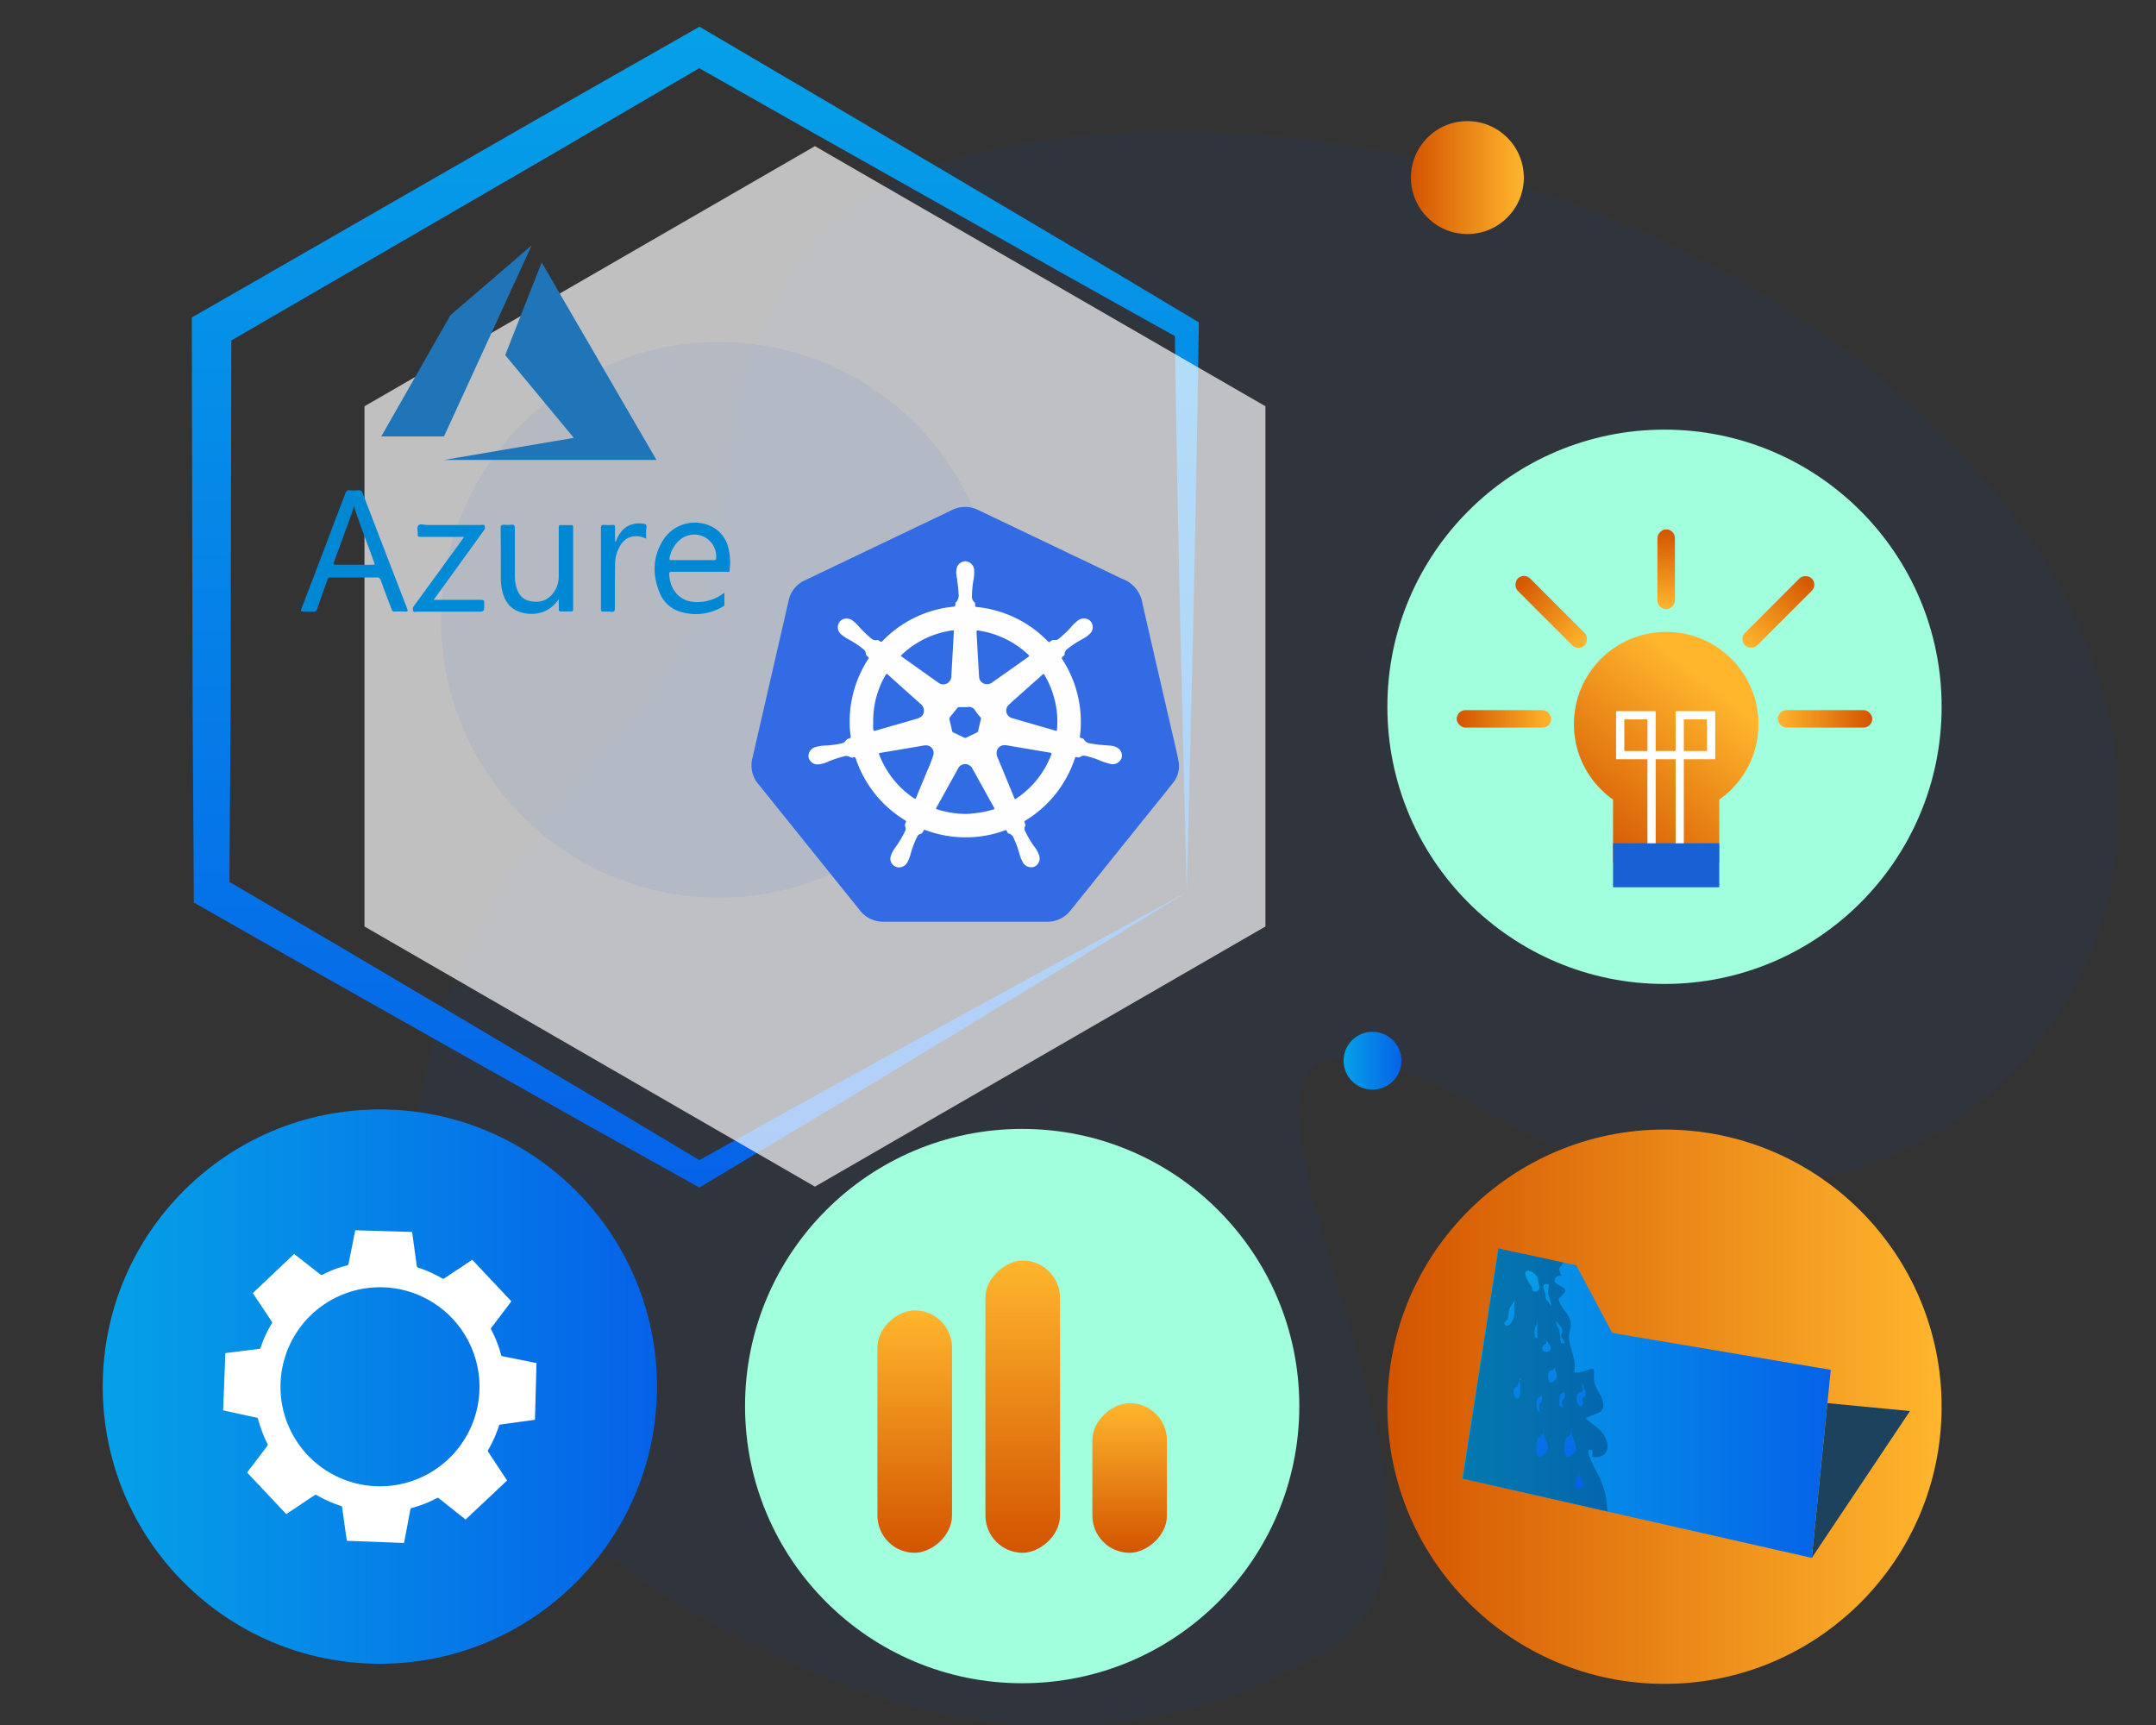 <svg id="Layer_1" data-name="Layer 1" xmlns="http://www.w3.org/2000/svg" xmlns:xlink="http://www.w3.org/1999/xlink" viewBox="0 0 650 520"><rect x="0" y="0" width="650" height="520" fill="#333333" stroke="none"/><defs><style>.cls-1{fill:#0562e8;opacity:0.06;isolation:isolate;}.cls-2{fill:url(#linear-gradient);}.cls-3{fill:#a1ffdd;}.cls-4{fill:url(#linear-gradient-2);}.cls-10,.cls-5{fill:#fff;}.cls-6{fill:url(#linear-gradient-3);}.cls-7{fill:url(#linear-gradient-4);}.cls-8{fill:url(#linear-gradient-5);}.cls-9{fill:url(#linear-gradient-6);}.cls-10{fill-rule:evenodd;opacity:0.69;}.cls-11{fill:url(#linear-gradient-7);}.cls-12{fill:url(#linear-gradient-8);}.cls-13{fill:#1d425d;}.cls-14{fill:url(#linear-gradient-9);}.cls-15{opacity:0.25;}.cls-16{fill:url(#linear-gradient-10);}.cls-17{fill:url(#linear-gradient-11);}.cls-18{fill:url(#linear-gradient-12);}.cls-19{fill:url(#linear-gradient-13);}.cls-20{fill:url(#linear-gradient-14);}.cls-21{fill:url(#linear-gradient-15);}.cls-22{fill:url(#linear-gradient-16);}.cls-23{fill:url(#linear-gradient-17);}.cls-24{fill:url(#linear-gradient-18);}.cls-25{fill:url(#linear-gradient-19);}.cls-26{fill:url(#linear-gradient-20);}.cls-27{fill:url(#linear-gradient-21);}.cls-28{fill:url(#linear-gradient-22);}.cls-29{fill:url(#linear-gradient-23);}.cls-30{fill:url(#linear-gradient-24);}.cls-31{fill:url(#linear-gradient-25);}.cls-32{fill:#1860d3;}.cls-33{fill:none;stroke:#fff;stroke-miterlimit:10;stroke-width:2.48px;}.cls-34{fill:url(#linear-gradient-26);}.cls-35{fill:url(#linear-gradient-27);}.cls-36{fill:url(#linear-gradient-28);}.cls-37{fill:url(#linear-gradient-29);}.cls-38{fill:url(#linear-gradient-30);}.cls-39{fill:#326be3;}.cls-40{fill:#fefefe;}.cls-41{fill:#326ce4;}.cls-42{fill:#2075b8;}.cls-43{fill:#0088d5;}.cls-44{fill:#0089d5;}</style><linearGradient id="linear-gradient" x1="30.97" y1="417.99" x2="198.07" y2="417.99" gradientUnits="userSpaceOnUse"><stop offset="0" stop-color="#05a1e8"/><stop offset="1" stop-color="#0562e8"/></linearGradient><linearGradient id="linear-gradient-2" x1="418.27" y1="424.05" x2="585.37" y2="424.05" gradientUnits="userSpaceOnUse"><stop offset="0" stop-color="#d35400"/><stop offset="1" stop-color="#ffb62d"/></linearGradient><linearGradient id="linear-gradient-3" x1="3110.51" y1="-978.14" x2="3183.6" y2="-978.14" gradientTransform="translate(-2871.28 1409.7)" xlink:href="#linear-gradient-2"/><linearGradient id="linear-gradient-4" x1="3110.51" y1="-945.58" x2="3198.61" y2="-945.58" gradientTransform="translate(-2846.23 1369.62)" xlink:href="#linear-gradient-2"/><linearGradient id="linear-gradient-5" x1="3110.51" y1="-913.34" x2="3155.64" y2="-913.34" gradientTransform="translate(-2792.5 1358.87)" xlink:href="#linear-gradient-2"/><linearGradient id="linear-gradient-6" x1="209.58" y1="7.37" x2="209.58" y2="360.75" xlink:href="#linear-gradient"/><linearGradient id="linear-gradient-7" x1="405.07" y1="319.75" x2="422.51" y2="319.75" xlink:href="#linear-gradient"/><linearGradient id="linear-gradient-8" x1="425.37" y1="53.53" x2="459.41" y2="53.53" xlink:href="#linear-gradient-2"/><linearGradient id="linear-gradient-9" x1="440.83" y1="422.97" x2="551.95" y2="422.97" xlink:href="#linear-gradient"/><linearGradient id="linear-gradient-10" x1="452.72" y1="383.06" x2="478.02" y2="447.49" xlink:href="#linear-gradient"/><linearGradient id="linear-gradient-11" x1="445.36" y1="385.95" x2="470.66" y2="450.38" xlink:href="#linear-gradient"/><linearGradient id="linear-gradient-12" x1="455.42" y1="382" x2="480.72" y2="446.43" xlink:href="#linear-gradient"/><linearGradient id="linear-gradient-13" x1="449.04" y1="384.5" x2="474.34" y2="448.94" xlink:href="#linear-gradient"/><linearGradient id="linear-gradient-14" x1="455.3" y1="382.04" x2="480.6" y2="446.48" xlink:href="#linear-gradient"/><linearGradient id="linear-gradient-15" x1="456.47" y1="381.58" x2="481.78" y2="446.02" xlink:href="#linear-gradient"/><linearGradient id="linear-gradient-16" x1="462.49" y1="379.22" x2="487.8" y2="443.65" xlink:href="#linear-gradient"/><linearGradient id="linear-gradient-17" x1="459.89" y1="380.24" x2="485.19" y2="444.68" xlink:href="#linear-gradient"/><linearGradient id="linear-gradient-18" x1="455.89" y1="381.81" x2="481.19" y2="446.25" xlink:href="#linear-gradient"/><linearGradient id="linear-gradient-19" x1="461.63" y1="379.55" x2="486.94" y2="443.99" xlink:href="#linear-gradient"/><linearGradient id="linear-gradient-20" x1="460.56" y1="379.98" x2="485.86" y2="444.41" xlink:href="#linear-gradient"/><linearGradient id="linear-gradient-21" x1="451.02" y1="383.72" x2="476.33" y2="448.16" xlink:href="#linear-gradient"/><linearGradient id="linear-gradient-22" x1="445.04" y1="386.07" x2="470.34" y2="450.51" xlink:href="#linear-gradient"/><linearGradient id="linear-gradient-23" x1="450.67" y1="383.86" x2="475.98" y2="448.29" xlink:href="#linear-gradient"/><linearGradient id="linear-gradient-24" x1="474.1" y1="253.18" x2="513.62" y2="204.33" xlink:href="#linear-gradient-2"/><linearGradient id="linear-gradient-25" x1="489.2" y1="265.4" x2="528.73" y2="216.55" xlink:href="#linear-gradient-2"/><linearGradient id="linear-gradient-26" x1="439.18" y1="216.7" x2="467.67" y2="216.7" xlink:href="#linear-gradient-2"/><linearGradient id="linear-gradient-27" x1="809.14" y1="1331.32" x2="837.63" y2="1331.32" gradientTransform="translate(-355.71 -1146.86)" xlink:href="#linear-gradient-2"/><linearGradient id="linear-gradient-28" x1="3689.51" y1="216.7" x2="3718.01" y2="216.7" gradientTransform="matrix(1, 0, 0, -1, -3153.55, 433.4)" xlink:href="#linear-gradient-2"/><linearGradient id="linear-gradient-29" x1="3107.35" y1="-966.89" x2="3135.84" y2="-966.89" gradientTransform="matrix(1, 0, 0, -1, -2585.46, -782.43)" xlink:href="#linear-gradient-2"/><linearGradient id="linear-gradient-30" x1="1894.77" y1="1862.22" x2="1918.84" y2="1862.22" gradientTransform="translate(-1404.48 -1690.6)" xlink:href="#linear-gradient-2"/></defs><g id="Marketing-and-aAdvertising"><path id="Path-Copy" class="cls-1" d="M216.68,490.33c58.83,32.05,122.11,44.6,185.36,5.86s-87.29-236.95,48.21-160.1,255-71.34,145.92-194-320-123.8-356.27-63-2.13,89.74-59,148.74S75.17,413.21,216.68,490.33Z"/></g><circle class="cls-2" cx="114.52" cy="417.99" r="83.55"/><circle class="cls-3" cx="308.17" cy="423.86" r="83.55"/><circle class="cls-4" cx="501.82" cy="424.05" r="83.55"/><circle class="cls-3" cx="501.82" cy="213.06" r="83.55"/><circle class="cls-3" cx="295.97" cy="454.86" r="0.65"/><path class="cls-5" d="M152.88,446.29l-12.51,11.77-2.08-1.64-6-4.78a.41.41,0,0,0-.52-.06,36,36,0,0,1-7.61,3,.53.53,0,0,0-.45.52q-.56,3-1.12,5.91c-.26,1.36-.52,2.73-.78,4.12l-17.25-.66c0-.21,0-.37-.07-.52-.45-3.18-.91-6.36-1.35-9.55a.48.48,0,0,0-.38-.45,36.17,36.17,0,0,1-7.35-3.3.52.52,0,0,0-.44,0c-1.85,1.22-3.7,2.46-5.54,3.7l-3.12,2.08L74.51,443.9c.07-.11.13-.21.2-.3,2-2.62,4-5.23,5.94-7.84a.38.38,0,0,0,0-.48,40.21,40.21,0,0,1-2.86-7.57.44.44,0,0,0-.38-.36c-1.86-.39-3.71-.8-5.57-1.2l-4.57-1c.23-5.77.45-11.51.67-17.25l.63-.08,9.53-1.21c.2,0,.38,0,.47-.3A32.55,32.55,0,0,1,82,398.88a.43.43,0,0,0,0-.4c-1.49-2.26-3-4.5-4.5-6.75-.44-.64-.86-1.29-1.28-1.92L88.68,378l2.81,2.2q2.55,2,5.12,4a.41.41,0,0,0,.54.09,35.2,35.2,0,0,1,7.5-2.84.5.5,0,0,0,.43-.45c.47-2.45,1-4.9,1.46-7.35.19-.95.38-1.91.56-2.79l17.14.52c0,.11,0,.25.06.39l1.35,9.86a.49.49,0,0,0,.37.47,38.4,38.4,0,0,1,7.17,3.21.66.66,0,0,0,.83,0c1.5-1,3-2,4.53-3l3.82-2.57,11.83,12.57s0,0-.06,0c-2,2.66-4,5.33-6.06,8a.41.41,0,0,0,0,.49,36.3,36.3,0,0,1,3,7.65.47.47,0,0,0,.44.39l7.27,1.45,2.95.6q-.22,8.56-.46,17.1l-.52.08-9.86,1.35a.5.5,0,0,0-.48.39,36.93,36.93,0,0,1-3.27,7.32.52.52,0,0,0,0,.47q1.3,2,2.63,4ZM136.4,397.48A30,30,0,1,0,135,440,30,30,0,0,0,136.4,397.48Z"/><rect class="cls-6" x="239.23" y="420.31" width="73.08" height="22.49" rx="11.24" transform="translate(-155.78 707.32) rotate(-90)"/><rect class="cls-7" x="264.29" y="412.8" width="88.1" height="22.49" rx="11.24" transform="translate(-115.71 732.38) rotate(-90)"/><rect class="cls-8" x="318.01" y="434.29" width="45.13" height="22.49" rx="11.24" transform="translate(-104.96 786.1) rotate(-90)"/><path class="cls-9" d="M357.79,268.94l-1.07-42.89-1-42.54-.87-42.27-.68-42.06,1.79,3.11c-12.35-6.9-24.73-13.74-37.06-20.69L282,60.78,245,39.94,208.08,19h5.38L176.85,40.43c-12.19,7.18-24.45,14.23-36.68,21.34l-73.42,42.6,3-5.19-.18,84.88c0,14.15,0,28.29-.13,42.44l-.29,42.44-2.69-4.68,36.61,21.47,36.54,21.59L176.13,329c12.18,7.18,24.29,14.5,36.45,21.74H209l36.77-20.43,37-20.38,37.33-20.43Zm0,0L322,290.86l-36.18,22-36.47,22.06-36.73,22L210.83,358,209,356.94c-12.35-6.9-24.74-13.73-37.06-20.69l-37-20.82L98,294.59l-36.89-21-2.68-1.52,0-3.15-.28-42.44c-.12-14.15-.09-28.29-.14-42.44l-.18-84.88V95.71l3-1.72,73.6-42.28c12.27-7,24.51-14.13,36.83-21.1l36.89-21,2.73-1.56,2.65,1.56L250.08,31.1l36.53,21.6,36.52,21.62c12.18,7.2,24.3,14.5,36.45,21.75l1.83,1.09,0,2L360.69,142l-.87,42.6-1,42.34Z"/><polygon class="cls-10" points="381.51 279.29 381.51 122.47 245.69 44.06 109.88 122.47 109.88 279.29 245.69 357.71 381.51 279.29"/><circle class="cls-11" cx="413.79" cy="319.75" r="8.72"/><circle class="cls-12" cx="442.39" cy="53.53" r="17.02"/><polygon class="cls-13" points="550.93 422.97 575.83 425.36 546.22 469.62 550.93 422.97"/><polygon class="cls-14" points="551.95 412.94 546.22 469.62 440.83 445.74 451.65 376.33 475.21 381.42 486.04 401.8 551.95 412.94"/><path class="cls-15" d="M481.93,444.75c-.37-.8-5.44-9.48-1.73-7.46-.17.58-.11,1.24-.26,1.82,3.17.66,5.48-1.3,4.5-4.56-1.07-3.66-3.95-4.61-6.34-7,3.08-1.79,6.63-1.35,4.81-6.08-.63-1.56-1.76-2.88-2.19-4.55-.37-1.41.12-3.06-.34-4.32-1.88.2-4,1.49-5.8,1.06.78-3.74-1.12-6.42-1.52-10-.2-1.78.72-3.34.46-5.13-.29-2.07-2-3.34-2.91-5.12-1.27-2.45-.49-1.7.37-3,.49-.72,1.3-.75.75-1.84-.43-.93-3.66-1.33-2.88-3.12a1.53,1.53,0,0,1,1.9-.75c-.23-1-.72-1.7-.66-2.07.06-.86.72-.89,1-1.7a2.19,2.19,0,0,1,.17-.37l-19.45-4.21L441,445.73l43.62,9.89c-.09-1.19-.2-2.4-.34-3.52A25.13,25.13,0,0,0,481.93,444.75Z"/><path class="cls-16" d="M473.85,430.16c-1,2.37,2.06,4.79,1.14,7.15-.31.82-2.14,2.35-2.87,1.7s-.46-3.88-.24-4.76C472.25,432.76,474.12,433.19,473.85,430.16Z"/><path class="cls-17" d="M465.36,430.16c-1,2.37,2.06,4.79,1.14,7.15-.31.82-2.14,2.35-2.87,1.7s-.46-3.88-.24-4.76C463.76,432.76,465.63,433.19,465.36,430.16Z"/><path class="cls-18" d="M471.32,419.26c.47.28.49.72.5,1.3,0,1.08-.71,1.12-.91,1.87a2.87,2.87,0,0,0,.34,1.72c-1.43.82-1.25-3.16-.75-3.79C471.41,419.22,471.69,420.51,471.32,419.26Z"/><path class="cls-19" d="M464.43,420.47c.47.28.49.73.5,1.31,0,1.07-.71,1.12-.91,1.87s.12,1.06.34,1.72c-1.43.81-1.25-3.16-.75-3.79C464.52,420.43,464.81,421.73,464.43,420.47Z"/><path class="cls-20" d="M468.78,411.83c-.15,1.32,1.16,2.86.26,3.95-.29.36-1.17,1.15-1.64,1-.77-.22-.91-2.82-.4-3.36C467.67,412.71,468.81,413.37,468.78,411.83Z"/><path class="cls-21" d="M465.21,403.38c.7.26,2.85,2.46,2.18,3.58a1.63,1.63,0,0,1-2.08.33c-.82-.88-.1-1.46.28-2,.08-.11.43-.07.55-.23S466.15,403.33,465.21,403.38Z"/><path class="cls-22" d="M467.65,393.89c.16-1.38-.85-2.83-.94-4.24,0-.84.28-1.65.19-2.47-2.68-.54-1.34,1.55-.92,3.09.1.39-.05.88.07,1.25C466.24,392.11,467.05,392.3,467.65,393.89Z"/><path class="cls-23" d="M463.71,386.09c.22-1.36-2.27-3.64-3.52-2.87s1.45,4.38,1.73,5c.16.36-.25.67.37,1a1.2,1.2,0,0,0,1.16,0C464.86,388.36,463.45,386.13,463.71,386.09Z"/><path class="cls-24" d="M463.61,397.93c0,1.11-.16,2.19-.18,3.29a8.94,8.94,0,0,1,0,2.06,2.24,2.24,0,0,1-.52.05,4.82,4.82,0,0,1,.13-3.62A2.72,2.72,0,0,0,463.61,397.93Z"/><path class="cls-25" d="M469.06,398.3c.92.92,2.29,2.16,1.94,3.48-.14.51-.67.19-.32,1.14.29.77,1.18,1.1,1,2.05-.36,0-.72,0-1.07,0-.4-1.69-.05-3.88-1.18-5.28"/><path class="cls-26" d="M477,418.69c.6-.13.78.22.94.71a3,3,0,0,1,0,1.37c-.17.37-.7.42-.85.72-.4.83,1,2.09-.48,2.28-1.32.17-1.55-2.41-1.09-3.29.3-.59,1.34-.71,1.7-1.3s.38-1.67-.21-2"/><path class="cls-27" d="M476,443.5c-.06,1.51,1.51,3,1.23,4.35-.19,1-1.42.75-2.32.71a5.13,5.13,0,0,1,.77-3.33C476.05,444.58,476.49,444.08,476,443.5Z"/><path class="cls-28" d="M458.73,415.4a.57.57,0,0,0-.61.22c.08.77.88,7.41-1.28,5.74a3.25,3.25,0,0,1-.31-2.84c.38-.54,1.32-.34,1.07-1.24"/><path class="cls-29" d="M456.85,391.73c-.77,1.77.12,3.95-.65,5.83-.25.61-1.41,3-2.45,1.8-.64-.71.32-1.07.66-1.63.67-1.07.14-2.78.93-3.75"/><circle class="cls-30" cx="502.33" cy="218.29" r="27.82"/><rect class="cls-31" x="486.31" y="238.35" width="32.02" height="21.67"/><rect class="cls-32" x="486.31" y="254.2" width="32.02" height="13.26"/><polyline class="cls-33" points="506.41 254.2 506.41 215.62 515.87 215.62 515.87 227.63 502.16 227.63 488.46 227.63 488.46 215.62 497.92 215.62 497.92 254.2"/><rect class="cls-34" x="439.18" y="214.07" width="28.49" height="5.27" rx="2.63"/><rect class="cls-35" x="453.43" y="181.83" width="28.49" height="5.27" rx="2.63" transform="translate(267.41 -276.67) rotate(45)"/><rect class="cls-36" x="535.96" y="214.07" width="28.49" height="5.27" rx="2.63" transform="translate(1100.42 433.4) rotate(-180)"/><rect class="cls-37" x="521.89" y="181.83" width="28.49" height="5.27" rx="2.63" transform="translate(1045.68 -64.21) rotate(135)"/><rect class="cls-38" x="490.29" y="168.98" width="24.07" height="5.27" rx="2.63" transform="translate(673.94 -330.71) rotate(90)"/><circle class="cls-1" cx="216.71" cy="186.84" r="83.75"/><path class="cls-39" d="M291,277.85c-8.16,0-16.32,0-24.47,0a8.9,8.9,0,0,1-7.37-3.53q-15.27-19-30.57-38a8.73,8.73,0,0,1-1.74-7.83q4.86-21.1,9.71-42.22c.4-1.76.8-3.51,1.21-5.27a8.56,8.56,0,0,1,4.92-6.07l17.51-8.37q13.38-6.39,26.77-12.79a8.82,8.82,0,0,1,8,0l39.21,18.73c1.51.72,3,1.49,4.54,2.15a9.33,9.33,0,0,1,5.67,7.07c3.15,13.89,6.38,27.76,9.57,41.64.47,2,1,4.08,1.35,6.14a8,8,0,0,1-1.79,6.66c-2.5,3.13-5,6.26-7.54,9.38q-11.5,14.31-23,28.63a9.11,9.11,0,0,1-5.92,3.61,12.23,12.23,0,0,1-1.71.07H291Z"/><path class="cls-40" d="M325.85,218a28.77,28.77,0,0,1-.26,3.81c-.06.38,0,.65.45.69a1.14,1.14,0,0,1,.88.59c.58.94,1.6,1,2.52,1.13,1.79.35,3.62.38,5.43.57a4.56,4.56,0,0,1,2.13.7,2.67,2.67,0,0,1,1.08,3.18,2.91,2.91,0,0,1-3,1.68A20.25,20.25,0,0,1,331,229a25.71,25.71,0,0,0-3.63-1.1,1.9,1.9,0,0,0-1.73.29.9.9,0,0,1-.89.07c-.42-.13-.58,0-.71.39a34.71,34.71,0,0,1-5.07,9.75,34.33,34.33,0,0,1-9.71,8.89c-.38.24-.55.43-.29.84a1.11,1.11,0,0,1,0,1.09,1.57,1.57,0,0,0,.13,1.38,27.87,27.87,0,0,0,2.82,4.73,7.67,7.67,0,0,1,1.43,2.78,2.71,2.71,0,0,1-1.63,3.2,2.86,2.86,0,0,1-3.38-1.42,10.38,10.38,0,0,1-.93-2.29,31.43,31.43,0,0,0-1.88-5.12,2,2,0,0,0-1.35-1.19c-.42-.1-.48-.49-.64-.78a.39.39,0,0,0-.56-.21,32.94,32.94,0,0,1-8.24,1.93,34.73,34.73,0,0,1-15.73-2c-.31-.11-.49-.09-.61.22a1.49,1.49,0,0,1-1.09,1c-.43.11-.65.52-.86.89a28,28,0,0,0-1.86,4.94,13.59,13.59,0,0,1-1,2.61,2.88,2.88,0,0,1-2.1,1.55,2.62,2.62,0,0,1-2.87-3.55,8,8,0,0,1,1.24-2.33,32.11,32.11,0,0,0,2.95-4.91,1.61,1.61,0,0,0,.14-1.38,1.36,1.36,0,0,1,.11-1.3c.18-.31.13-.5-.2-.7A34.61,34.61,0,0,1,258,228.67c-.13-.36-.3-.47-.62-.36a1.41,1.41,0,0,1-1.26-.18,2.1,2.1,0,0,0-1.7-.12,33.75,33.75,0,0,0-4.71,1.56,8.48,8.48,0,0,1-3.11.85,2.76,2.76,0,0,1-2.84-2.15,2.82,2.82,0,0,1,1.87-3,12.72,12.72,0,0,1,3.58-.54,27.78,27.78,0,0,0,4.53-.65,1.91,1.91,0,0,0,1.25-.81,1.34,1.34,0,0,1,1-.65c.45-.06.54-.31.47-.73a25.51,25.51,0,0,1-.3-3.9,34.64,34.64,0,0,1,5.56-19.27c.21-.32.27-.53-.09-.76a1.28,1.28,0,0,1-.6-1,1.92,1.92,0,0,0-.81-1.33,29.41,29.41,0,0,0-4.47-2.93,11,11,0,0,1-2.09-1.43,2.76,2.76,0,0,1-.21-4.18,2.87,2.87,0,0,1,3.49-.09,10.48,10.48,0,0,1,2,1.86,31,31,0,0,0,3.74,3.6,2.08,2.08,0,0,0,1.79.51c.36-.09.55.16.77.34s.51.25.81-.07A34.44,34.44,0,0,1,286.39,183c.24,0,.48-.08.71-.09.88-.06.88-.06.94-.9a.57.57,0,0,1,.16-.45A3,3,0,0,0,289,179a53.8,53.8,0,0,0-.65-5.64,5.4,5.4,0,0,1,.05-1.92,2.76,2.76,0,0,1,2.75-2.25,2.81,2.81,0,0,1,2.54,2.55,13.71,13.71,0,0,1-.28,3.56,28.3,28.3,0,0,0-.38,4.51,2,2,0,0,0,.69,1.67c.32.26.27.63.27,1s.08.45.42.49a34.66,34.66,0,0,1,21.48,10.33c.27.27.46.37.77.07a1.47,1.47,0,0,1,1.3-.44,1.66,1.66,0,0,0,1.27-.41,30.16,30.16,0,0,0,3.87-3.71,13.17,13.17,0,0,1,1.8-1.7,2.94,2.94,0,0,1,3.59-.13,2.76,2.76,0,0,1-.09,4.25,11.52,11.52,0,0,1-2.18,1.49,28.73,28.73,0,0,0-4.47,2.94,1.85,1.85,0,0,0-.78,1.51c0,.43-.36.58-.61.8s-.34.41-.11.76A34.47,34.47,0,0,1,325.85,218Z"/><path class="cls-41" d="M300.47,227c0-1.64,1.32-2.61,3.07-2.32l13,2.2c.45.07.57.2.39.66a27.83,27.83,0,0,1-10.55,13.19c-.32.21-.44.18-.58-.18q-2.55-6.2-5.12-12.38A2.5,2.5,0,0,1,300.47,227Z"/><path class="cls-41" d="M287.56,190.6q-.37,6.57-.74,13.13a2.49,2.49,0,0,1-2.07,2.55,2.41,2.41,0,0,1-1.87-.5c-3.68-2.6-7.35-5.22-11-7.81-.38-.27-.21-.39,0-.6a27.57,27.57,0,0,1,13.33-7c.59-.13,1.19-.22,1.78-.33C287.39,190,287.72,190,287.56,190.6Z"/><path class="cls-41" d="M263.26,217.41A27.08,27.08,0,0,1,267,203.48c.21-.36.31-.47.68-.13,3.24,2.94,6.51,5.85,9.77,8.77a2.71,2.71,0,0,1,1.1,1.9c.07,1.36-.63,2.21-2.2,2.67l-12,3.45c-1,.3-1.05.3-1.12-.8C263.23,218.7,263.26,218.05,263.26,217.41Z"/><path class="cls-41" d="M318.76,217.68a20,20,0,0,1-.1,2.32c0,.27-.05.37-.38.28l-12.91-3.73a2.77,2.77,0,0,1-1.58-1,2.28,2.28,0,0,1,.23-2.94c1.34-1.36,2.82-2.58,4.24-3.86,2-1.79,4-3.56,6-5.35.31-.28.43-.31.65.08a28.1,28.1,0,0,1,3.68,10.89A25,25,0,0,1,318.76,217.68Z"/><path class="cls-41" d="M291.31,245.36A29.35,29.35,0,0,1,282.6,244c-.42-.13-.46-.24-.25-.62q3.21-5.74,6.39-11.52a2.45,2.45,0,0,1,2.4-1.52,2.51,2.51,0,0,1,2.1,1.49c2.17,3.89,4.31,7.78,6.47,11.66.17.29.12.4-.19.5a28.52,28.52,0,0,1-6.26,1.21A18.43,18.43,0,0,1,291.31,245.36Z"/><path class="cls-41" d="M279.09,224.67a2.34,2.34,0,0,1,2.33,2.87,40.76,40.76,0,0,1-1.92,4.92c-1.07,2.66-2.2,5.29-3.27,7.95-.19.46-.34.46-.72.2a27.74,27.74,0,0,1-10.36-12.92c-.25-.63-.25-.65.39-.76l13-2.2A4.61,4.61,0,0,1,279.09,224.67Z"/><path class="cls-41" d="M297.56,206.24a2.33,2.33,0,0,1-2.38-2.26c-.1-1.6-.2-3.19-.29-4.79-.17-2.84-.32-5.69-.47-8.54,0-.65,0-.66.62-.56a27.85,27.85,0,0,1,15,7.29c.31.29.28.41,0,.63l-10.72,7.58A2.58,2.58,0,0,1,297.56,206.24Z"/><path class="cls-41" d="M291,213.16a3.62,3.62,0,0,0,.66,0,2.14,2.14,0,0,1,2.41,1.15,19.56,19.56,0,0,0,1.5,1.9.63.63,0,0,1,.16.6c-.29,1.16-.56,2.32-.81,3.49a.67.67,0,0,1-.41.52c-1.05.49-2.1,1-3.13,1.51a.78.78,0,0,1-.77,0c-1-.52-2.08-1-3.13-1.51a.73.73,0,0,1-.46-.56c-.24-1.11-.5-2.21-.76-3.32a.83.83,0,0,1,.17-.81c.72-.86,1.43-1.73,2.11-2.62a.81.81,0,0,1,.75-.35C289.86,213.17,290.43,213.16,291,213.16Z"/><polygon class="cls-42" points="133.86 138.65 197.92 138.65 163.31 79.11 152.31 107.04 172.99 131.99 133.86 138.65"/><polygon class="cls-42" points="133.86 131.56 160.3 73.95 135.8 95.01 114.95 131.56 133.86 131.56"/><path class="cls-43" d="M203.23,172.36l16.69,0a22.6,22.6,0,0,0,.16-4.15,19,19,0,0,0-.81-4.15h0a10,10,0,0,0-3.35-4.52,11.33,11.33,0,0,0-16.08,3.4c-3.1,5.08-3.18,10.46-.92,15.87a9.66,9.66,0,0,0,6.72,5.75,15.75,15.75,0,0,0,12.31-1.72c.18-.1.44-.17.44-.42,0-1.21,0-2.42,0-3.74l-.9.61a12.83,12.83,0,0,1-8.81,2.1c-3.67-.41-6.36-3.37-6.84-7.35C201.64,172.36,201.64,172.37,203.23,172.36Zm-1.38-4.08c.54-3.05,2.65-6,5.52-6.83a6.58,6.58,0,0,1,8.53,6.85c0,.56-.32.54-.7.54H202.49C202.11,168.84,201.75,168.87,201.85,168.28Z"/><path class="cls-43" d="M122.74,183.43q-6.7-17.31-13.35-34.65c-.27-.72-.58-1.08-1.41-1a13.47,13.47,0,0,1-2.54,0c-.74-.07-1,.23-1.29.89-2,5.22-4,10.42-5.94,15.63q-3.64,9.58-7.32,19.16c-.29.76-.12.92.63.89,1,0,2,0,3,0a.93.93,0,0,0,1.09-.77c1-2.93,2.08-5.85,3.09-8.77a.92.92,0,0,1,1-.74c2.33,0,4.66,0,7,0s4.48,0,6.72,0a1.2,1.2,0,0,1,1.42.95c1,2.9,2.16,5.75,3.21,8.64.19.5.41.72,1,.69a28.74,28.74,0,0,1,3.08,0C123,184.41,123,184.21,122.74,183.43Zm-11.3-13.18c-3.42,0-6.84-.05-10.26,0-.71,0-.7-.23-.5-.79q2.68-7.29,5.33-14.6c.27-.76.46-1.54.69-2.36,1.84,6,4.27,11.75,6.31,17.7C112.45,170.2,112,170.25,111.44,170.25Z"/><path class="cls-43" d="M168.46,180.57a9.53,9.53,0,0,1-5.52,4.13,10.64,10.64,0,0,1-6.93-.51c-2.75-1.19-4-3.5-4.64-6.29a17.67,17.67,0,0,1-.38-3.77c0-5,0-10-.05-14.94,0-.84.25-1,1-1a13.24,13.24,0,0,0,2.27,0c.74-.06,1,.17,1,.93,0,4.68,0,9.36,0,14a15.06,15.06,0,0,0,.34,3.41c.56,2.38,1.78,4.19,4.32,4.69s5,0,6.76-2.24a8.22,8.22,0,0,0,1.82-5.19c0-4.89,0-9.78,0-14.67,0-.67.16-.89.84-.84.94.06,1.88,0,2.82,0,.47,0,.7.07.69.63q0,12.36,0,24.72c0,.49-.11.71-.65.7-1,0-2,0-3,0-.52,0-.69-.17-.68-.68C168.49,182.67,168.46,181.62,168.46,180.57Z"/><path class="cls-44" d="M130.73,180.82h13.81c1.44,0,1.44,0,1.44,1.42,0,2.15,0,2.15-2.18,2.15H125.64c-.37,0-.91.22-1.07-.21a1.57,1.57,0,0,1,.23-1.53c1.11-1.47,2.18-3,3.27-4.46l11.35-15.6c.15-.2.28-.4.42-.61-.26-.28-.58-.14-.85-.14q-6.09,0-12.17,0c-.65,0-.95-.12-.87-.83.1-.89-.39-2,.19-2.61s1.67-.14,2.54-.14c5.47,0,10.95,0,16.43,0,.34,0,.82-.22,1,.2a1.4,1.4,0,0,1-.17,1.37c-.77,1-1.53,2.1-2.29,3.15q-6.07,8.4-12.16,16.81Z"/><path class="cls-43" d="M194.8,162.4a6.47,6.47,0,0,0-4.2-.64,5.12,5.12,0,0,0-3.24,2.16,10.49,10.49,0,0,0-1.91,5.66q-.1,6.93-.08,13.85c0,.83-.25,1-1,1a18.19,18.19,0,0,0-2.45-.05c-.6,0-.76-.18-.75-.77,0-3.26,0-6.52,0-9.77,0-4.89,0-9.78,0-14.67,0-.76.21-1,1-.93a16.69,16.69,0,0,0,2.45,0c.62,0,.84.13.82.79-.05,1.41,0,2.82,0,4.35a1.8,1.8,0,0,0,.53-.92c1.56-3.49,4.17-5,7.86-4.62.7.08,1.17.24,1.09,1.14C194.73,160.06,194.8,161.18,194.8,162.4Z"/></svg>